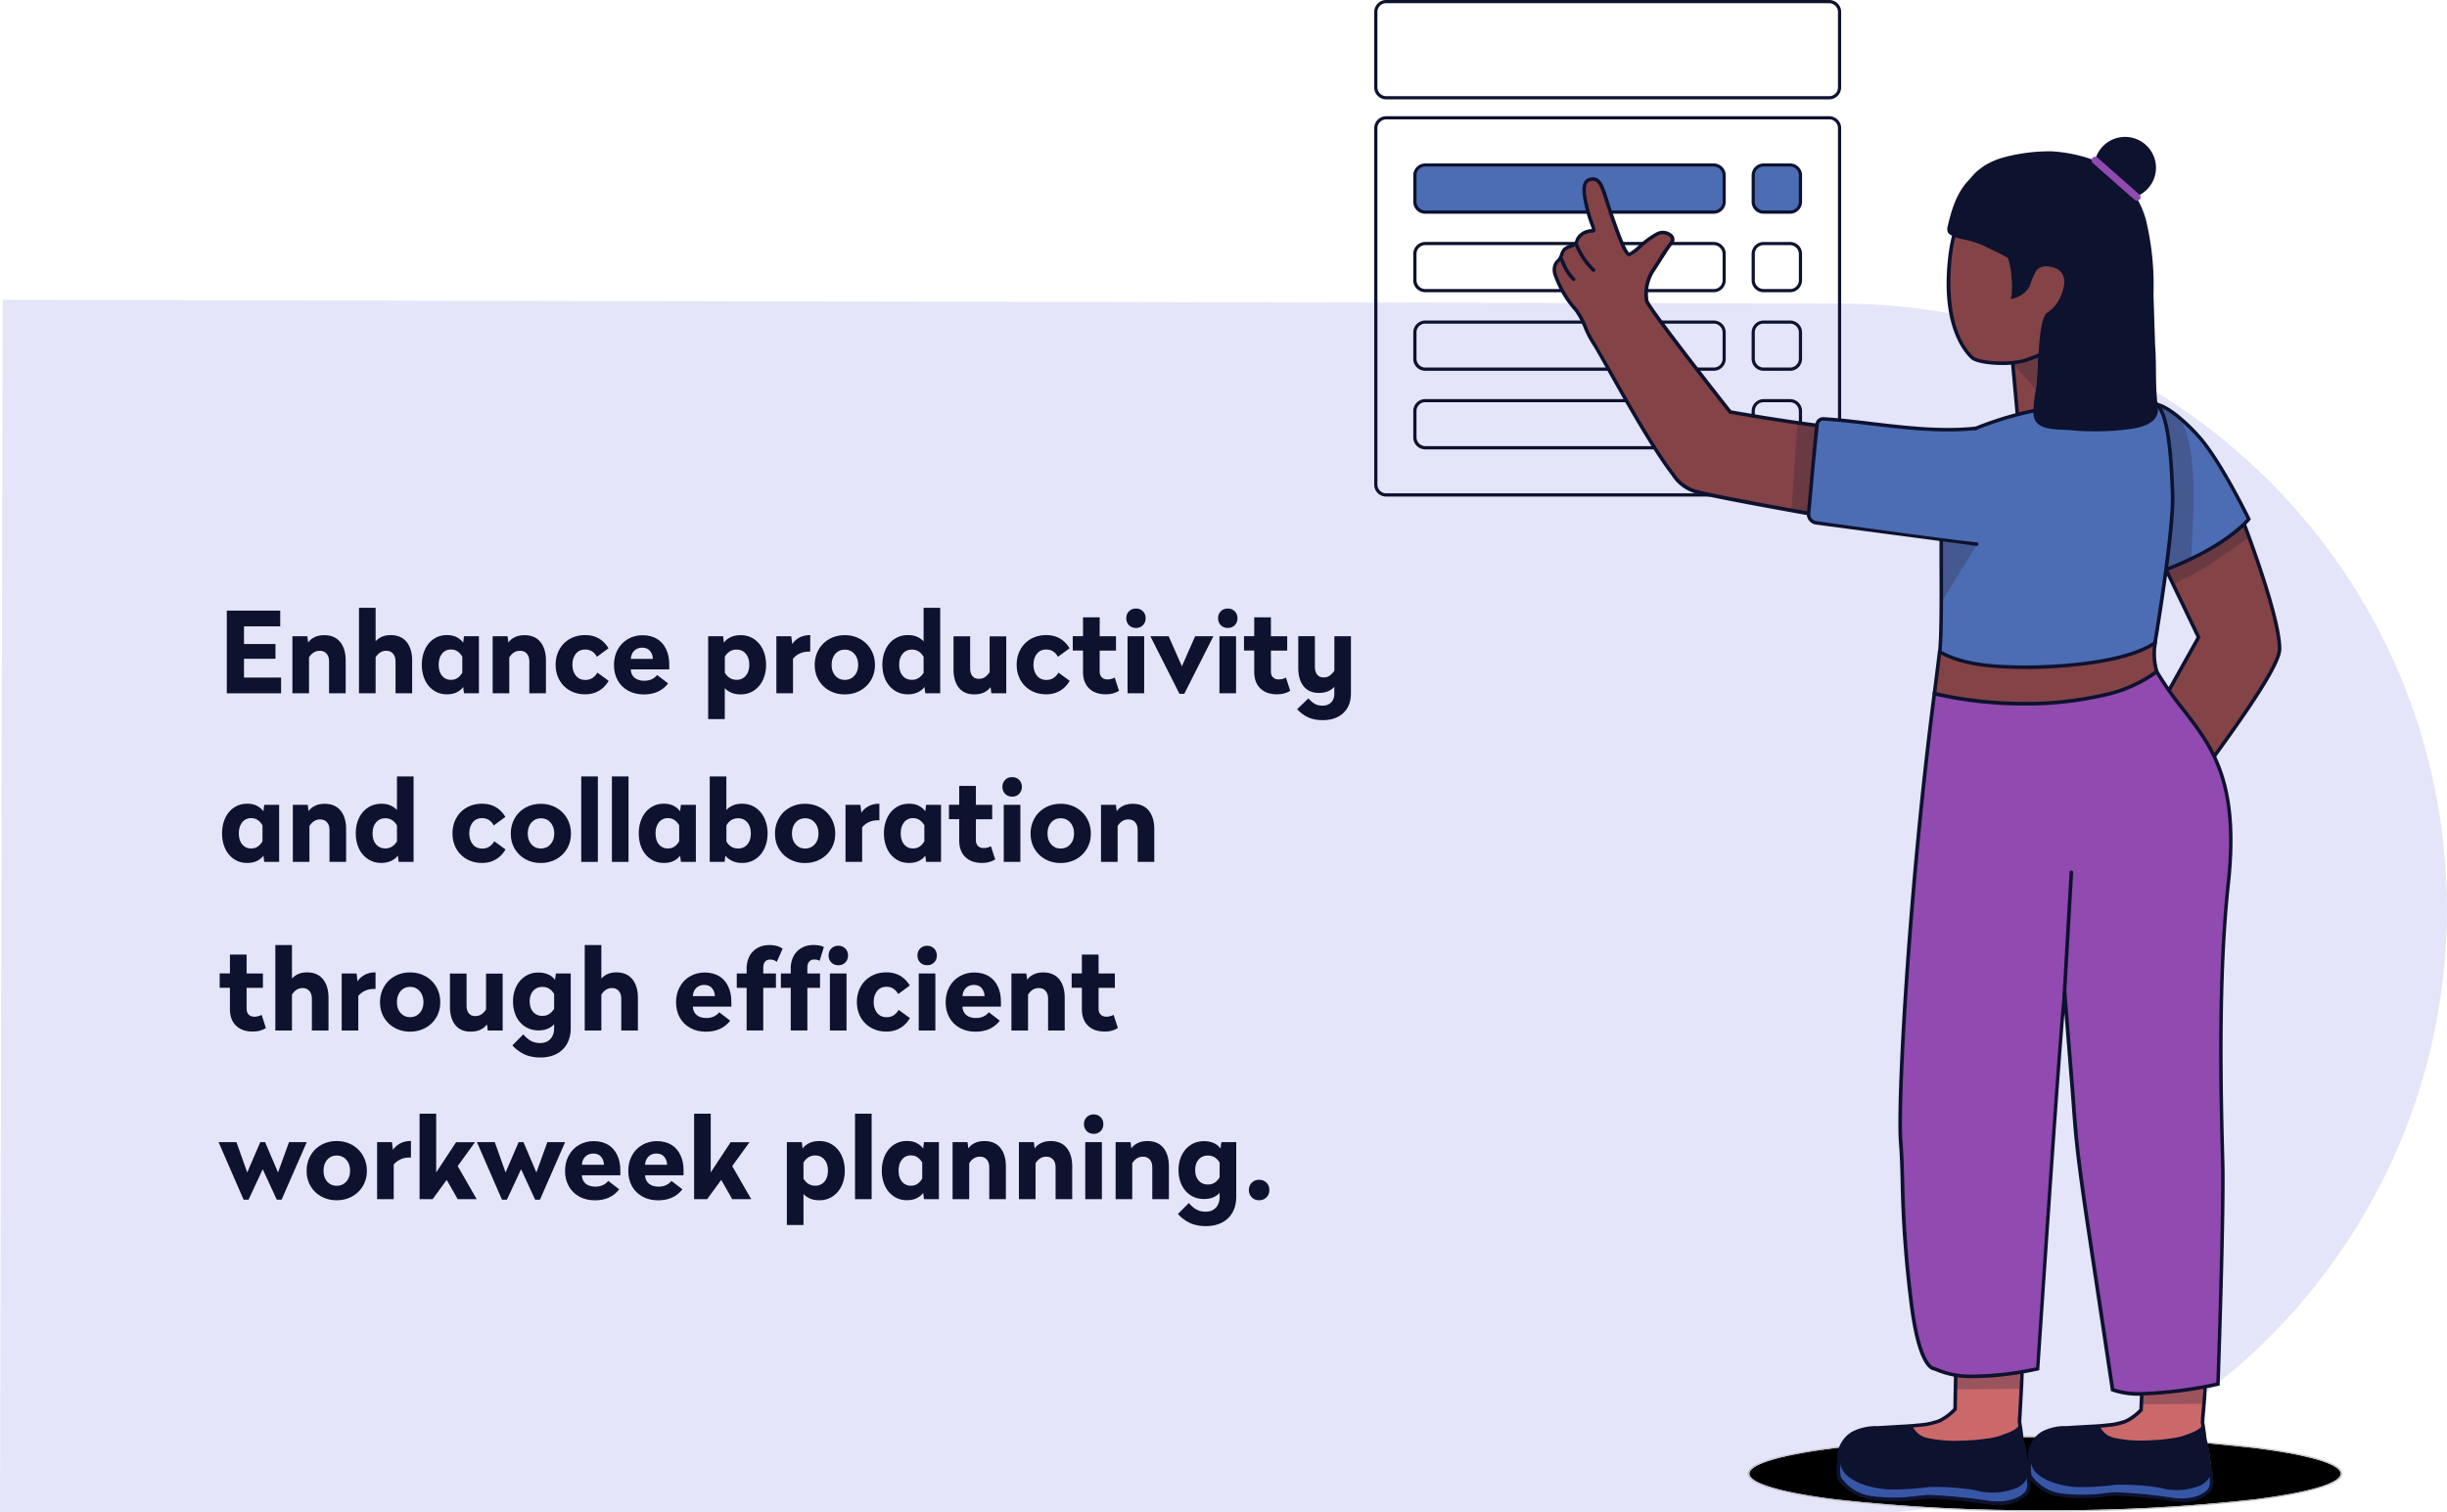 <svg xmlns="http://www.w3.org/2000/svg" viewBox="0 0 391.74 242.12" xmlns:v="https://vecta.io/nano"><style><![CDATA[.B,.R{isolation:isolate}.S{fill:#0d122e}.T{fill:#b5b3bb}.U{fill:#4c6db4}.V{fill:#844347}.W{fill:#904ab0}.X{fill:#6a3a43}.Y{fill:#435990}]]></style><defs><clipPath id="A"><path d="M335.36,141.48c-.34,0-.68-.02-1.02-.06h0l-3.7,17.39-.48.05,1.34-19.49c1.02.19,2.05.29,3.09.27h0c4.19.03,8.26-1.37,11.54-3.97h0s-5.04,5.82-10.76,5.82Z" fill="none" stroke-width="0"/></clipPath><path id="B" d="M282.34 34.22h4.23c1.06 0 1.91-.86 1.92-1.91v-4.23c0-1.06-.86-1.91-1.92-1.91h-4.23a1.92 1.92 0 0 0-1.92 1.91v4.23c0 1.06.86 1.91 1.92 1.91zm4.23-7.55c.78 0 1.41.63 1.41 1.4v4.23c0 .77-.63 1.4-1.41 1.4h-4.23a1.42 1.42 0 0 1-1.41-1.4v-4.23c0-.78.63-1.41 1.41-1.4h4.23z"/><path id="C" d="M329.71,43.35c.51.49.78,1.18.73,1.89-.05.7-.22,1.38-.5,2.02-.44,1.18-1.26,2.19-2.33,2.86-.31.21-.66.34-1.03.38-.52.13-1.07.02-1.51-.28-.39-.45-.56-1.06-.46-1.65.03-1.81.49-3.58,1.36-5.17.72-1.13,2.85-.81,3.74-.05"/><path id="D" d="M54.45 102.78c.59.73.89 1.71.89 2.96V111h-2.66v-5.11c0-.52-.13-.93-.4-1.23-.26-.31-.63-.46-1.1-.46-.7 0-1.27.35-1.71 1.06V111h-2.66v-9.13h2.39l.13 1.01c.24-.36.58-.65 1.03-.86.44-.22.96-.32 1.55-.32 1.1 0 1.95.36 2.55 1.09z"/><path id="E" d="M97.41 103.8l-1.85 1.37c-.43-.78-1.06-1.17-1.87-1.17-.65 0-1.15.23-1.51.69s-.54 1.05-.54 1.75.19 1.29.56 1.75.88.68 1.53.68c.8 0 1.44-.39 1.91-1.17l1.8 1.31c-.4.68-.91 1.22-1.55 1.59-.64.38-1.37.57-2.21.57-.91 0-1.73-.2-2.45-.61a4.33 4.33 0 0 1-1.68-1.69c-.4-.72-.6-1.53-.6-2.43s.2-1.71.6-2.44a4.29 4.29 0 0 1 1.68-1.7c.72-.41 1.54-.61 2.45-.61 1.63 0 2.88.7 3.74 2.11z"/><path id="F" d="M105.23 102.32c.64.41 1.11.97 1.43 1.67s.48 1.48.48 2.34v.85h-6.16c.02.58.23 1.02.61 1.34s.9.48 1.55.48c.44 0 .85-.08 1.21-.25s.64-.39.85-.67l1.76 1.35c-.92 1.18-2.22 1.76-3.89 1.76-.95 0-1.79-.2-2.51-.6s-1.29-.96-1.68-1.67-.59-1.53-.59-2.44.19-1.71.58-2.44.94-1.3 1.64-1.71 1.5-.62 2.38-.62 1.7.21 2.34.62zm-3.71 1.88c-.33.34-.51.77-.53 1.3h3.53c-.02-.53-.18-.96-.48-1.3-.29-.34-.71-.5-1.23-.5s-.96.17-1.29.5z"/><path id="G" d="M176.05 98.85v3.02h2.61v2.3h-2.61v3.38c0 .38.11.69.34.91s.52.33.88.33c.41 0 .8-.1 1.19-.29l.68 2.11c-.59.37-1.28.56-2.09.56-1.14 0-2.04-.31-2.69-.94-.65-.62-.98-1.51-.98-2.65v-3.42h-1.64v-2.3h1.64v-3.02h2.66z"/><path id="H" d="M54.52 129.78c.59.73.89 1.71.89 2.96V138h-2.66v-5.11c0-.52-.13-.93-.4-1.23-.26-.31-.63-.46-1.1-.46-.7 0-1.27.35-1.71 1.06V138h-2.66v-9.13h2.39l.13 1.01c.24-.36.58-.65 1.03-.86.44-.22.96-.32 1.55-.32 1.1 0 1.95.36 2.55 1.09z"/><path id="I" d="M93.05 124.32h2.66V138h-2.66v-13.68z"/><path id="J" d="M107.84 129.03a2.79 2.79 0 0 1 1.04.87l.13-1.03h2.39V138h-2.39l-.13-1.01c-.25.36-.6.65-1.04.86-.44.22-.96.32-1.57.32-.78 0-1.48-.2-2.09-.61a4 4 0 0 1-1.42-1.69c-.33-.72-.5-1.53-.5-2.43s.17-1.71.5-2.44c.34-.73.81-1.29 1.42-1.7s1.31-.61 2.09-.61c.61 0 1.14.11 1.57.33zm-2.35 2.64c-.36.44-.54 1.03-.54 1.77s.18 1.33.54 1.76a1.76 1.76 0 0 0 1.42.65c.42 0 .77-.1 1.06-.3s.54-.48.76-.84v-2.57c-.22-.36-.47-.64-.76-.84s-.64-.3-1.06-.3a1.74 1.74 0 0 0-1.42.66z"/><path id="K" d="M46.74,156.68c.6-.66,1.4-.99,2.41-.99,1.1,0,1.95.36,2.55,1.09.59.73.89,1.71.89,2.96v5.26h-2.66v-5.11c0-.5-.13-.91-.4-1.22-.26-.31-.62-.47-1.08-.47-.38,0-.72.1-1.01.3s-.52.45-.7.76v5.74h-2.66v-13.68h2.66v5.36Z"/><path id="L" d="M87.8 156.03c.45.22.8.51 1.05.87l.14-1.03h2.38v8.75c0 .96-.2 1.79-.59 2.5-.4.71-.96 1.25-1.69 1.63s-1.59.57-2.57.57-1.84-.17-2.56-.5a6.21 6.21 0 0 1-1.93-1.44l1.75-1.76c.37.44.77.79 1.2 1.03s.93.36 1.5.36c.68 0 1.22-.21 1.62-.64s.6-.99.61-1.68v-.7c-.25.29-.58.53-1 .71-.41.19-.92.28-1.52.28-.79 0-1.5-.2-2.11-.59-.62-.4-1.1-.95-1.44-1.65s-.51-1.5-.51-2.38.17-1.68.51-2.38.82-1.25 1.44-1.66c.62-.4 1.32-.6 2.11-.6.62 0 1.16.11 1.61.33zm-2.44 2.62c-.37.42-.56.98-.56 1.69s.19 1.27.56 1.69.86.63 1.48.63c.78 0 1.4-.38 1.87-1.15v-2.36c-.46-.76-1.08-1.13-1.87-1.13-.61 0-1.1.21-1.48.63z"/><path id="M" d="M115.17 156.32c.64.41 1.11.97 1.43 1.67s.48 1.48.48 2.34v.85h-6.16c.02.58.23 1.02.61 1.34s.9.48 1.55.48c.44 0 .85-.08 1.21-.25s.64-.39.85-.67l1.76 1.35c-.92 1.18-2.22 1.76-3.89 1.76-.95 0-1.79-.2-2.51-.6s-1.29-.96-1.68-1.67-.59-1.53-.59-2.44.19-1.71.58-2.44.94-1.3 1.64-1.71 1.5-.62 2.38-.62 1.7.21 2.34.62zm-3.72 1.88c-.33.34-.51.77-.53 1.3h3.53c-.02-.53-.18-.96-.48-1.3-.29-.34-.71-.5-1.23-.5s-.96.17-1.29.5z"/><path id="N" d="M67.17,178.32h2.66v9.4l3.19-4.84h3.02l-2.77,3.83,3.04,5.29h-3.04l-1.76-3.08-2.25,3.08h-2.09v-13.68Z"/><path id="O" d="M160.14 183.78c.59.73.89 1.71.89 2.96V192h-2.66v-5.11c0-.52-.13-.93-.4-1.23-.26-.31-.63-.46-1.1-.46-.7 0-1.27.35-1.71 1.06V192h-2.66v-9.13h2.39l.13 1.01c.24-.36.58-.65 1.03-.86.44-.22.96-.32 1.55-.32 1.1 0 1.95.36 2.55 1.09z"/></defs><path class="B" d="M294.55,48.61c53.61-.06,97.13,43.35,97.19,96.96h0c-.06,50.14-38.29,91.99-88.23,96.56H0L.43,48l294.12.61Z" fill="#d6d7f5" opacity=".66"/><path d="M221.92 15.91h70.91c1.06 0 1.91-.86 1.92-1.91V1.91c0-1.06-.86-1.91-1.92-1.91h-70.91A1.92 1.92 0 0 0 220 1.91V14c0 1.06.86 1.91 1.92 1.91zM292.83.51a1.42 1.42 0 0 1 1.41 1.4V14c0 .77-.63 1.4-1.41 1.4h-70.91a1.42 1.42 0 0 1-1.41-1.4V1.91a1.4 1.4 0 0 1 1.41-1.4h70.91zm-70.91 79h70.91a1.92 1.92 0 0 0 1.92-1.91V20.52c0-1.06-.86-1.91-1.92-1.91h-70.91a1.92 1.92 0 0 0-1.92 1.91V77.6c0 1.06.86 1.91 1.92 1.91zm70.91-60.4c.78 0 1.41.63 1.41 1.4v57.08c0 .77-.63 1.4-1.41 1.4h-70.91a1.42 1.42 0 0 1-1.41-1.4V20.52c0-.77.63-1.4 1.41-1.4h70.91z" class="S"/><path d="M282.34 33.96h4.23c.92 0 1.66-.74 1.66-1.66h0v-4.23c0-.92-.74-1.66-1.66-1.66h0-4.23c-.92 0-1.66.74-1.66 1.66v4.23c0 .92.74 1.66 1.66 1.66h0" class="U"/><g class="S"><use href="#B"/><path d="M282.34 46.79h4.23c1.06 0 1.91-.86 1.92-1.91v-4.23c0-1.06-.86-1.91-1.92-1.91h-4.23a1.92 1.92 0 0 0-1.92 1.91v4.23c0 1.06.86 1.91 1.92 1.91zm4.23-7.54c.78 0 1.41.63 1.41 1.4v4.23c0 .77-.63 1.4-1.41 1.4h-4.23a1.42 1.42 0 0 1-1.41-1.4v-4.23c0-.78.63-1.41 1.41-1.4h4.23z"/><use href="#B" y="25.15"/><path d="M282.34,71.95h4.23c1.06,0,1.92-.86,1.92-1.91v-4.23c0-1.06-.86-1.91-1.92-1.91h-4.23c-1.06,0-1.92.86-1.92,1.91v4.23c0,1.06.86,1.91,1.92,1.91ZM286.57,64.4c.77,0,1.4.63,1.41,1.4v4.23c0,.77-.63,1.4-1.41,1.4h-4.23c-.77,0-1.4-.63-1.41-1.4v-4.23c0-.78.63-1.41,1.41-1.4h4.23Z"/></g><path d="M228.17 33.96h46.18c.92 0 1.66-.74 1.66-1.66v-4.23c0-.92-.74-1.66-1.66-1.66h0-46.18c-.92 0-1.66.74-1.66 1.66v4.23c0 .92.74 1.66 1.66 1.66" class="U"/><path d="M228.17 34.22h46.18a1.92 1.92 0 0 0 1.92-1.91v-4.23c0-1.06-.86-1.91-1.92-1.91h-46.18a1.92 1.92 0 0 0-1.92 1.91v4.23c0 1.06.86 1.91 1.92 1.91zm46.19-7.55a1.42 1.42 0 0 1 1.41 1.4v4.23c0 .77-.63 1.4-1.41 1.4h-46.18a1.42 1.42 0 0 1-1.41-1.4v-4.23c0-.78.63-1.41 1.41-1.4h46.18zm-46.19 20.12h46.18a1.92 1.92 0 0 0 1.92-1.91v-4.23c0-1.06-.86-1.91-1.92-1.91h-46.18a1.92 1.92 0 0 0-1.92 1.91v4.23c0 1.06.86 1.91 1.92 1.91zm46.19-7.54a1.42 1.42 0 0 1 1.41 1.4v4.23c0 .77-.63 1.4-1.41 1.4h-46.18a1.42 1.42 0 0 1-1.41-1.4v-4.23c0-.78.63-1.41 1.41-1.4h46.18zm-46.19 20.12h46.18a1.92 1.92 0 0 0 1.92-1.91v-4.23c0-1.06-.86-1.91-1.92-1.91h-46.18a1.92 1.92 0 0 0-1.92 1.91v4.23c0 1.06.86 1.91 1.92 1.91zm46.19-7.55a1.42 1.42 0 0 1 1.41 1.4v4.23c0 .77-.63 1.4-1.41 1.4h-46.18a1.42 1.42 0 0 1-1.41-1.4v-4.23c0-.78.63-1.41 1.41-1.4h46.18zm-46.19 20.13h46.18a1.92 1.92 0 0 0 1.92-1.91v-4.23c0-1.06-.86-1.91-1.92-1.91h-46.18a1.92 1.92 0 0 0-1.92 1.91v4.23c0 1.06.86 1.91 1.92 1.91zm46.19-7.55a1.42 1.42 0 0 1 1.41 1.4v4.23c0 .77-.63 1.4-1.41 1.4h-46.18a1.42 1.42 0 0 1-1.41-1.4V65.8c0-.78.63-1.41 1.41-1.4h46.18z" class="S"/><path d="M326.22 230.11a4.93 4.93 0 0 0-1.03 4.26c.3 1.39 1.55 2.13 2.77 2.71a13.37 13.37 0 0 0 4.54 1.01l1.05.05c1.66 0 3.62-.29 5.12-.4l.99-.03c2.03.01 4.06.18 6.07.49 1 .23 2.02.36 3.05.39 1.01 0 2.01-.19 2.95-.54a3.33 3.33 0 0 0 2.13-1.8c.1-1.34 0-2.69-.27-4.01l-.15-.77-.09-.39 7.58.77.03-.1-.03.1c8.77 1.1 13.79 2.6 13.79 4.11s-5.03 3.01-13.79 4.11a289.16 289.16 0 0 1-33.54 1.74c-11.21.08-22.41-.5-33.54-1.74-8.76-1.1-13.79-2.6-13.79-4.11s5.03-3.01 13.79-4.11c10.75-1.2 21.56-1.78 32.38-1.74"/><path d="M326.41,229.92c-.07.06-.13.13-.19.2-10.82-.04-21.63.54-32.38,1.74-8.76,1.09-13.79,2.59-13.79,4.1s5.03,3.01,13.79,4.11c11.14,1.23,22.34,1.81,33.54,1.74,11.21.08,22.41-.5,33.54-1.74,8.76-1.1,13.79-2.6,13.79-4.11s-5.02-3.01-13.79-4.11l.03-.1-.03.1c-2.36-.29-4.9-.55-7.58-.77-.02-.07-.03-.13-.05-.2,2.72.22,5.3.48,7.68.78,9.04,1.13,14.02,2.66,14.02,4.3s-4.98,3.17-14.02,4.3c-11.16,1.24-22.38,1.82-33.6,1.74-11.22.08-22.44-.5-33.6-1.74-9.04-1.13-14.02-2.66-14.02-4.3s4.98-3.17,14.02-4.3c10.84-1.21,21.73-1.79,32.63-1.74" fill="#c4c2cb"/><path d="M346.42 95.45c-1.52 5.88-2.38 9.99-1.14 12.07 0 0-1.25 4.4-13.05 5.94-7.6.83-15.29 0-22.54-2.4l1.08-8.51m47.24-21.62c2.82 7.44 7.03 17.98 6.92 23.06-.08 3.88-13.99 21.57-13.38 21.3.19-.08-7.38-9.31-7.38-9.31l7.79-13.94-5.45-11.29L358 80.93z" class="V"/><path d="M341.86 65.03c4.32-.58 6.42.49 9.91 4.47 3.5 3.98 8.15 13.69 8.15 13.69s-2.76 4.01-13.22 7.83c-.06-.41-5.93-14.54-5.93-14.54l1.09-11.44z" class="U"/><path d="M311.9 68.73a103.74 103.74 0 0 1-10.58.27c-7.88-.07-24.34-3.06-24.34-3.06s-12.93-16.4-13.36-17.77c-.28-1.64.05-3.33.92-4.76.7-1.04 2.39-3.83 2.93-4.43.96-1.05-.65-2.24-2.2-1.53-1.6.73-3.71 3.09-4.41 3.26s-2.19-4.23-3.24-7.32-1.32-5.07-3.04-4.68c-1.24.28-1.18 1.88-.56 4.41s1.09 3.16 1.12 3.67c.03.42-.73.27-1.01.36-.53.19-1.15.35-1.42.87-.11.3-.25.59-.42.86-.45.57-1.38.54-1.87 1.08-.35.39-.39.98-.68 1.42-.19.28-.47.49-.66.78-.3.61-.32 1.31-.06 1.93a16.43 16.43 0 0 0 3.27 5.5c1.17 1.47 1.7 3.73 2.88 5.43 1.06 1.53 8.23 15.2 12.6 20.84.85 1.38 2.19 2.39 3.75 2.83 5 1.34 31.98 5.94 31.98 5.94 8.88.18 12.09-12.17 8.4-15.91m10.12-12.87l1.79 16.76 12.8-1.59-1.04-16.24-13.56 1.07z" class="V"/><path d="M290.28 73.94l.6-5.99c.07-.53.53-.91 1.06-.87 7.4.46 16.17 2.38 24.33 1.51 0 0 19.99-6.58 25.25-6.8 6.06 1.28 5.66 12.31 6.16 18.63.42 5.47-.91 10.5-1.83 15.86-.31 1.81.31 5.66-1.44 6.83-1.23.75-2.53 1.38-3.89 1.85a74.06 74.06 0 0 1-13.84 1.69c-2.73.09-5.84-.02-8.57-.09a13.89 13.89 0 0 1-7-2.06c-.93-.7-.72-1.45-.63-2.62.23-3.03.28-6.08.29-9.13 0-2.22.05-4.31.16-6.23-4.18-.48-16.2-2.24-20.21-2.83-.74-.1-1.27-.78-1.2-1.52l.76-8.26" class="U"/><path d="M294.68,233.66c-.25.93-.27,1.9-.06,2.84,1.13,1.68,2.91,2.8,4.91,3.11,3.13.67,7.42-.04,9.27-.15,3.18.11,6.36.42,9.51.91,2.9.43,5.13-.28,6.21-1.45.36-.49.52-1.1.43-1.7,0-.77-.11-1.54-.31-2.29l-29.96-1.27Z" fill="#3756a6"/><path d="M324.16 231.55l.16.81a15.03 15.03 0 0 1 .28 4.18c-.43.92-1.25 1.6-2.23 1.88a10.48 10.48 0 0 1-6.27.16c-2.43-.39-4.9-.55-7.36-.48-2.13.29-4.28.42-6.43.37-1.63-.08-3.23-.43-4.74-1.06-1.27-.6-2.57-1.37-2.89-2.82-.38-3.06.77-4.41 2.08-5.27 1.38-.9 3.16-.8 5.14-.95l4.7-.29a20.46 20.46 0 0 0 4.11-.65c1.2-.42 2.43-2.13 2.94-2.19l8.76-.03c.89.08 1.16 3.11 1.27 3.78.09.52.1 1.07.23 1.57l.24 1" class="S"/><g fill="#cb686a"><path d="M323.71,219.17c-.23,2.58-.31,5.18-.22,7.77.1,1.13-1.15,2.68-4.8,2.7-6.54.05-5.37-2.01-5.53-2.92l.13-7,10.43-.54Z"/><path d="M308.34 227.89l-2.01.2c-.4.35.42 1.15.81 1.5.47.36 1.02.59 1.61.69a20.56 20.56 0 0 0 5.01.4 34.5 34.5 0 0 0 5.17-.47 10.03 10.03 0 0 0 1.68-.48c.99-.35 2.74-.93 2.83-2.1l.07-1c.01-.16-.64-.33-.71-.48-.23-.33-.58-.55-.97-.6a6.28 6.28 0 0 0-2.66-.03c-.88.15-1.71.4-2.57.58a19.42 19.42 0 0 1-2.39.36c-.66.05-.41-1.77-.81-1.28a8.93 8.93 0 0 1-2.75 2.13c-.75.27-1.53.46-2.32.59"/></g><path d="M325.18,233.48c-.24.89-.26,1.82-.05,2.72,1.09,1.6,2.79,2.68,4.71,2.98,3,.64,7.12-.04,8.89-.14,3.05.11,6.1.4,9.11.88,2.78.41,4.92-.27,5.95-1.39.34-.47.49-1.05.41-1.62,0-.74-.11-1.48-.3-2.2l-28.72-1.21Z" fill="#3756a6"/><path d="M353.43 231.47l.15.77c.27 1.32.36 2.66.27 4.01a3.33 3.33 0 0 1-2.13 1.8 10.1 10.1 0 0 1-6.01.15 38.68 38.68 0 0 0-7.05-.46 39.7 39.7 0 0 1-6.17.36c-1.56-.07-3.1-.42-4.54-1.01-1.22-.57-2.47-1.31-2.77-2.71-.37-2.93.74-4.23 1.99-5.05 1.32-.86 3.02-.76 4.92-.91l4.51-.27a19.48 19.48 0 0 0 3.94-.62c1.15-.41 2.33-2.05 2.82-2.1l8.4-.02c.85.07 1.11 2.98 1.22 3.61l.22 1.5.23.96" class="S"/><g fill="#cb686a"><path d="M353.25,218.96c-.31,2.68-.46,5.38-.46,8.08.1,1.08-1.1,2.57-4.6,2.59-6.27.04-5.15-1.93-5.3-2.8l.12-6.71,10.24-1.16Z"/><path d="M338.27 227.97l-1.93.19c-.39.33.4 1.1.78 1.44.45.34.98.57 1.54.66a19.83 19.83 0 0 0 4.8.38c1.66-.03 3.32-.18 4.95-.46.55-.1 1.09-.26 1.61-.46.95-.34 2.62-.89 2.71-2.01l.07-.95c.01-.15-.61-.31-.68-.46a1.35 1.35 0 0 0-.92-.58 6.09 6.09 0 0 0-2.55-.03c-.84.14-1.64.38-2.46.56a17.56 17.56 0 0 1-2.29.34c-.28.02-.39-.31-.46-.65-.08-.42-.1-.83-.32-.58a8.74 8.74 0 0 1-2.63 2.05c-.72.26-1.46.45-2.22.56"/></g><path d="M355.84 186.13c-.25-9.75-.8-29.1.89-44.65 2.33-21.44-5.96-24.4-11.46-33.97-6.11 5.07-22 6.7-35.59 3.53-3.97 30.54-5.91 64.82-5.39 71.73s-.07 10.32 1.6 25.03c1.33 11.75 3.84 11.33 3.84 11.33 5.02 2.71 16.49 0 16.49 0l4.23-59.25 1.33 14.71a211.75 211.75 0 0 0 2.39 21.18l4.03 26.72c4.47 1.89 16.88-.89 16.88-.89l.76-35.48" class="W"/><path d="M321.98,27.49c-2.77,1.43-8.56,3.22-9.78,13.42-1.26,10.47,2.07,14.96,3.5,16.33.97.93,5.94,1.26,8.54.45,3.25-1.01,10.28-4.49,13.58-9.89,3.88-6.36,4.68-14.83.2-18.15-6.31-4.67-13.68-3.37-16.03-2.16" class="V"/><path d="M311.72 36.59c.6-2.58 1.29-5.18 3.02-7.26l1.34-1.5.14-.14.06-.05a7.83 7.83 0 0 1 .88-.74c.31-.24.64-.46.99-.64.75-.41 1.55-.75 2.37-.99 2.57-.72 5.24-1.07 7.91-1.04 2.38.13 4.73.63 6.96 1.48.53-2.22 2.52-3.79 4.81-3.79 2.73 0 4.95 2.21 4.95 4.94h0c0 2.06-1.29 3.91-3.22 4.63.7 1.14 1.24 2.36 1.6 3.65.94 3.9 1.36 7.92 1.22 11.93l.26 8.16c.26 3.35-.01 6.58.43 9.86.34 2.56-2.31 3.29-4.31 3.59-3.25.44-6.54.51-9.8.19-2.14-.18-5.7.19-5.81-2.71a21.02 21.02 0 0 1 .52-4.25c.35-2.2.1-9.91 1.54-11.74.75-.87 1.39-1.83 1.93-2.85.1-1.07 1.06-2.52.02-2 1.09-1.09-2.1-1.83-3.43-1.8-.26.91-.69.89-.89 1.65a3.97 3.97 0 0 1-2.66 2.55 3.87 3.87 0 0 1-.67.17c.14-.39.21-.8.2-1.21.05-.87.02-1.75-.09-2.62-.07-.92-.24-1.83-.53-2.7l.09.02c-.89-.54-1.81-1.02-2.76-1.43-1.25-.68-2.58-1.2-3.96-1.52-.71-.12-2.72-.54-3.03-1.31-.06-.17-.07-.35-.03-.52" class="S"/><g class="V"><use href="#C"/><use href="#C"/></g><g clip-path="url(#A)" class="W"><path d="M351.85 163.31H334v-25.92h17.85v25.92z"/></g><path d="M347.82 93.56s.03 0 .05-.01l-.77-1.59.71 1.6zm12.15-7.47h0l.05-.04-.71-2.02-.09.07.75 1.99h0z" class="T"/><path d="M359.22 84.1l.75 1.99-6.09 4.22c-1.92 1.23-3.93 2.31-6.01 3.25l-.77-1.59-.32-.76.04-.23 3.97-1.44v-.08l1.32-.5 1.28-.88c1.96-1 3.78-2.24 5.42-3.7l.41-.28z" class="X"/><path d="M358.81 84.38a26.06 26.06 0 0 1-5.42 3.69l5.42-3.69zm-11.98 6.59c-.01.07-.03.15-.05.23l-.07-.19.12-.04z" class="Y"/><path d="M346.16 65.11l.15.13-.28-.08v-.03l.12-.02z" class="T"/><path d="M350.8 89.35v.1l-2.2.84 2.2-.94" class="X"/><g class="Y"><path d="M346.03 65.16l.28.08c1.59 1.31 2.66 1.22 3.4 3.19 2.21 5.85 1.33 14.74 1.09 20.85v.06c-.69.31-1.42.63-2.2.94l-1.77.68a41.76 41.76 0 0 0 .87-10.22c.27-5.56.1-12-1.66-15.59"/><path d="M347.7,80.75c.14,3.43-.15,6.86-.87,10.22l-.12.05s.71-4.68.99-10.26"/></g><path d="M350.8 89.45v.08l-3.97 1.44h0l1.77-.68 2.2-.84z" fill="#58323f"/><g fill="#3a4b79"><path d="M348.6 90.29l-1.77.68h0l1.77-.68z"/><path d="M346.83,90.97h0l-.12.04.12-.04Z"/></g><path d="M322.27 58.22v-.02.02z" class="T"/><g class="X"><path d="M326.3 57.1l-.29 4.8-.09.51-3.64-4.18v-.02l1.04-.29.92-.22.53-.18 1.53-.42z"/><path d="M324.77 57.52l-.53.18c-.3.09-.61.17-.92.22l1.45-.4z"/></g><path d="M326.99 56.91l-.37 6.3-.7-.81.09-.51c.15-.91.19-2.79.29-4.79l.7-.19z" class="S"/><path d="M290.86 68.1h0a.77.77 0 0 1 .02-.15c-.05 0-.1.01-.15.01a21.06 21.06 0 0 1-2.24-.27v.09l2.37.32h0z" class="T"/><path d="M287.98,67.6l.51.08v.09l-.51-.07v-.1Z" class="S"/><path d="M287.75 67.67l.23.03.51.07 2.38.32-.59 5.84-.76 8.25-2.7-.54.93-13.98z" class="X"/><path d="M290.88 67.95l-1.36 14.24.76-8.26.58-5.84c0-.05.01-.1.02-.15m20.05 18.6l5.49.76-5.62 9.1.13-9.87z" class="Y"/><path d="M342.66 224.86h.26l.03-1.51-.18.02-.11 1.5h0zm10.13-.1h.09l.35-2.51-.28.03-.16 2.48z" class="T"/><path d="M352.94 222.28l-.16 2.48-9.86.1.03-1.51 3.71-.4 1-.11 5.28-.56z" fill="#9b545d"/><path d="M347.66 222.84l-1 .11 1-.11z" class="W"/><path d="M313.23 222.46h.01l.04-2.16h-.15l.1 2.15h0zm10.32-1l.23-1.61h-.13l-.1 1.61h0z" class="T"/><path d="M323.65 219.86l-.1 1.62-.12.88-10.2.1.04-2.16.9-.04 2.05.08a43.48 43.48 0 0 0 5.47-.4l1.95-.08z" fill="#9b545d"/><path d="M321.7 219.94c-1.81.25-3.64.39-5.47.4a23.11 23.11 0 0 1-2.05-.08l7.53-.32zm20.41-187.8a.59.59 0 0 0 .43-.19.57.57 0 0 0-.05-.81l-6.69-5.89a.574.574 0 1 0-.76.86l6.69 5.89c.1.09.24.14.38.14" class="W"/><g class="S"><path d="M342.82 223.45c4.15-.14 8.27-.66 12.32-1.56l.21-.05v-.22c.02-.27.97-27.64.76-35.5l-.02-.68v-.02c-.26-10.04-.74-28.74.91-43.91 1.78-16.39-2.6-22.06-7.24-28.05l-.02-.03a53.75 53.75 0 0 1-4.23-6.05l-.17-.3-.26.22a21.4 21.4 0 0 1-8.61 3.77 54.7 54.7 0 0 1-12.3 1.31c-4.86 0-9.7-.53-14.43-1.61l-.31-.07-.04.31c-4.02 30.92-5.9 65.05-5.4 71.79.18 2.37.23 4.33.28 6.42v.03a180.67 180.67 0 0 0 1.32 18.6c.9 7.92 2.33 10.52 3.37 11.3a1.3 1.3 0 0 0 .68.29 14.45 14.45 0 0 0 6.55 1.21c1.12 0 2.36-.07 3.68-.19a53.27 53.27 0 0 0 6.4-1.02l.21-.05v-.21c.04-.4 2.93-44.1 4.02-56.94l.99 12.4.14 1.84h0c.4 5.47.61 8.22 2.26 19.37l3.99 26.5v.07l.03.15.02.16.15.06a13 13 0 0 0 4.75.68zm2.37-115.5c1.24 2.03 2.61 3.98 4.11 5.83l.02.03c4.57 5.9 8.89 11.48 7.13 27.64-1.65 15.21-1.17 33.94-.91 44h0l.02.69c.19 7.35-.65 32.41-.75 35.24-3.96.86-7.98 1.36-12.02 1.5-1.46.06-2.92-.13-4.32-.57l-4-26.56c-1.64-11.12-1.85-13.85-2.25-19.3v-.03l-.14-1.84-1.25-15.54-.02-.26h-.52l-.03.26c-.6 4.62-3.43 46.78-4.28 59.59l-.02.3a50.61 50.61 0 0 1-9.74 1.15c-2.18.12-4.36-.28-6.35-1.17l-.09-.05h-.1c-.09.01-2.28-.23-3.51-11.07a185.86 185.86 0 0 1-1.32-18.57c-.05-2.1-.1-4.08-.28-6.44-.5-6.67 1.37-40.59 5.35-71.36 4.66 1.04 9.42 1.56 14.2 1.55 4.14.03 8.26-.41 12.3-1.3 3.15-.61 6.14-1.87 8.77-3.71z"/><path d="M354.54 121.3l.23-.12c5.13-7.08 10.39-14.66 10.45-17.19.09-4.28-3.91-15.46-5.64-20.06-.06-.15-.22-.22-.36-.17-.15.05-.22.22-.17.37 3.62 9.67 5.66 16.91 5.6 19.85-.06 2.68-7.53 12.99-10.34 16.86-.09.13-.06.31.06.4l.17.05zm-7.31-10.49c.1 0 .2-.06.25-.15l4.81-8.61-5.15-10.72c-.07-.14-.24-.2-.38-.13h0c-.14.07-.2.24-.13.38l5.02 10.45-4.67 8.35c-.08.14-.03.31.11.39l.14.04zm-37.54.52c.14 0 .27-.11.28-.25l.82-6.61c.02-.16-.09-.3-.25-.32s-.3.09-.32.25l-.82 6.61c-.02.16.09.3.25.32h.04zm35.58-3.53h.07c.15-.05.25-.2.21-.35-.41-1.41-.5-2.88-.27-4.33a1.3 1.3 0 0 0 .03-.48.29.29 0 0 0-.35-.21c-.15.04-.24.18-.21.33a2.1 2.1 0 0 1-.04.26 10.49 10.49 0 0 0 .28 4.56c.03.13.15.22.28.22h0z"/><path d="M347.05 91.37l.1-.02c9.67-3.77 12.94-7.89 13.08-8.06l.11-.14-.08-.16c-.04-.09-4.47-9.21-7.95-13.17-2.03-2.31-4.92-4.85-6.81-5.3a.28.28 0 1 0-.13.55c1.76.43 4.61 2.96 6.52 5.12 3.17 3.61 7.16 11.62 7.78 12.88-.65.74-4.17 4.41-12.72 7.75a.28.28 0 0 0-.16.37c.04.11.15.18.27.18"/><path d="M324.38 107.12h.24c1.52 0 15.05-.14 20.54-3.97l.1-.07.02-.12c.12-.74 3.06-18.15 2.82-24.03-.28-6.66-.73-13.29-2.96-14.69-.13-.08-.31-.05-.39.09h0a.29.29 0 0 0 .08.4c2.16 1.36 2.49 9.42 2.69 14.23.23 5.57-2.53 22.22-2.79 23.79-5.41 3.67-18.62 3.8-20.11 3.8-4.97 0-10.07-.27-13.79-2.34.26-2.43.24-8.54.23-13.47v-4.16c0-.16-.13-.29-.28-.29-.16 0-.29.12-.29.28v4.16c.02 4.79.04 11.34-.24 13.59l-.02.19.16.09c3.79 2.19 8.96 2.51 14 2.51m-8.12-38.23l.11-.02c3.45-1.4 7.04-2.43 10.71-3.09.16-.02.26-.17.24-.32-.02-.16-.17-.26-.32-.24a53.97 53.97 0 0 0-10.84 3.13c-.15.06-.21.23-.15.37.04.11.15.18.26.17"/><path d="M322.93 66.32h.03c.16-.01.27-.15.26-.31l-.72-7.9c-.01-.16-.15-.27-.31-.26s-.27.15-.26.31l.72 7.9c.01.15.14.26.28.26m-33.55 16.14a.28.28 0 0 0 .28-.24c.03-.15-.07-.3-.23-.33-9.64-1.72-15.81-2.92-17.84-3.47-1.48-.41-2.74-1.37-3.55-2.67l-.05-.06c-3.09-3.99-7.61-12.06-10.32-16.88l-2.28-3.95c-.53-.83-.99-1.7-1.35-2.61a12.51 12.51 0 0 0-1.54-2.83c-1.42-1.57-2.51-3.41-3.22-5.41-.24-.54-.23-1.16.02-1.69.09-.13.19-.25.3-.35a3.62 3.62 0 0 0 .36-.42 3.42 3.42 0 0 0 .32-.7c.07-.25.18-.48.33-.68.23-.21.51-.36.81-.44.41-.11.78-.34 1.08-.65.11-.15.19-.32.25-.5a1.03 1.03 0 0 1 .17-.35c.44-.6 1.13-.96 1.88-.97.19.02.38-.04.53-.17.07-.08.11-.19.1-.3a3.04 3.04 0 0 0-.26-.89c-.35-.93-.65-1.87-.87-2.84-.33-1.34-.65-2.98-.2-3.69a.79.79 0 0 1 .55-.37c1.15-.25 1.5.7 2.25 3.09l.45 1.4c2.05 6.07 2.82 7.69 3.58 7.51.66-.32 1.25-.75 1.75-1.28.82-.78 1.73-1.45 2.71-2 .65-.35 1.45-.24 1.97.28a.59.59 0 0 1-.1.8c-.7.94-1.36 1.91-1.96 2.92l-1 1.55c-.92 1.5-1.26 3.27-.96 5 .43 1.38 12.08 16.18 13.41 17.87l.07.08.11.02c.07.01 6.98 1.26 13.91 2.16.16.03.3-.08.33-.24.02-.17-.09-.31-.24-.33-6.44-.83-12.88-1.97-13.78-2.13-5.19-6.58-12.95-16.63-13.24-17.6a6.61 6.61 0 0 1 .89-4.51c.25-.36.62-.94 1.01-1.56.7-1.1 1.56-2.47 1.9-2.84a1.15 1.15 0 0 0 .13-1.52c-.68-.74-1.78-.93-2.67-.46-1.03.57-1.99 1.27-2.85 2.09a8.58 8.58 0 0 1-1.48 1.14c-.64-.34-2.24-5.09-2.93-7.12-.17-.49-.31-.96-.45-1.39-.74-2.33-1.22-3.86-2.92-3.48a1.35 1.35 0 0 0-.91.63c-.44.71-.4 1.94.13 4.13a22.1 22.1 0 0 0 .89 2.9c.08.19.14.38.2.58h-.07a2.93 2.93 0 0 0-2.28 1.17 1.77 1.77 0 0 0-.27.53 1.17 1.17 0 0 1-.16.34c-.23.23-.52.39-.83.47-.39.11-.74.32-1.03.59-.21.26-.36.56-.45.88-.06.2-.15.4-.25.58-.09.12-.18.24-.29.34-.14.13-.26.28-.37.44a2.56 2.56 0 0 0-.09 2.18 16.79 16.79 0 0 0 3.32 5.59c.6.84 1.09 1.75 1.46 2.71.38.95.85 1.85 1.41 2.71.3.43 1.16 1.96 2.25 3.9 2.71 4.84 7.25 12.93 10.36 16.95l.05.06c.88 1.41 2.26 2.43 3.85 2.88 2.08.56 8.1 1.73 17.89 3.48h.05z"/><path d="M316.44 87.4c.15 0 .27-.11.29-.26.01-.16-.11-.29-.26-.31-2.54-.19-21.36-2.76-25.7-3.4a1.12 1.12 0 0 1-.95-1.22l.76-8.26.6-5.98c.05-.38.38-.65.76-.62 2.38.15 4.88.44 7.52.76 5.56.66 11.31 1.34 16.86.75a.282.282 0 0 0-.06-.56c-5.49.58-11.2-.1-16.73-.75-2.65-.32-5.15-.61-7.55-.76-.68-.05-1.28.44-1.36 1.12-.12 1.01-.33 2.86-.6 6l-.76 8.25a1.7 1.7 0 0 0 1.43 1.83l25.74 3.41h.02zm4.04-28.96c1.3.03 2.59-.13 3.84-.47a21.01 21.01 0 0 0 2.17-.82c.14-.06.21-.23.15-.37s-.23-.21-.37-.15l-2.11.8c-2.56.8-7.39.44-8.26-.39-4.45-4.27-3.74-13.4-3.41-16.09.13-1.15.35-2.28.65-3.4.04-.15-.05-.31-.2-.35s-.31.05-.35.2c-.31 1.14-.53 2.31-.67 3.48-1.28 10.63 2.08 15.13 3.59 16.57.66.63 2.81.99 4.98.99m-65.38-14.9l.22-.1c.1-.12.09-.3-.03-.4a11.66 11.66 0 0 1-2.72-4.13c-.06-.14-.23-.21-.38-.15-.14.06-.21.23-.15.38a12.11 12.11 0 0 0 2.87 4.33l.19.07zm-3.19 1.45l.21-.09c.11-.12.1-.29-.02-.4-.71-.73-1.26-1.59-1.62-2.54l-.39-.81c-.07-.14-.24-.2-.38-.13s-.2.24-.13.38l.38.8a7.99 7.99 0 0 0 1.75 2.72l.19.07zm67.89 195.99a6.41 6.41 0 0 0 4.76-1.67 2.54 2.54 0 0 0 .51-1.9c0-.69-.09-1.37-.25-2.04l-.07-.3v-.06l-.33-2.49-.16-.82-.24-1.01c-.07-.3-.12-.61-.14-.91l-.08-.63-.05-.38-.18-1.16a1.83 1.83 0 0 0 .03-.47l.02-.27.2-3.61q.21-3.72.1-3.83c-.11-.11-.29-.1-.4 0l-.08.22c0 .41-.38 7.1-.39 7.16l-.03.34v.03c.01.12 0 .24-.02.35v.06.06l.18 1.19.06.39.08.6a6.8 6.8 0 0 0 .16.99l.23.99.16.8c.15.84.26 1.68.31 2.53v.26h.07l.02.09c.15.63.23 1.28.24 1.93a2.02 2.02 0 0 1-.36 1.49c-.88.95-2.91 1.82-5.96 1.37-3.17-.49-6.36-.8-9.57-.92l-1.53.14a27 27 0 0 1-7.67.02 7.01 7.01 0 0 1-4.71-2.95 5.52 5.52 0 0 1 .02-2.46v-.04-.04a4.3 4.3 0 0 1 2.01-4.29c1.2-.61 2.53-.9 3.87-.84l1.13-.07 2.31-.14 2.11-.12.25-.02 1.78-.18c.81-.13 1.6-.33 2.37-.6.99-.49 1.88-1.15 2.64-1.95l.07-.08.09-5.42c0-.16-.12-.29-.28-.29s-.29.12-.29.28l-.09 5.2a8.62 8.62 0 0 1-2.33 1.73c-.74.26-1.49.46-2.26.57-.3.05-1.17.12-1.75.18l-.33.03-2 .12-2.33.14-1.12.07c-1.44-.06-2.88.26-4.16.93-1.62 1-2.51 2.86-2.27 4.75a6.07 6.07 0 0 0 .02 2.78c.22.51 1.72 2.55 5.11 3.28 2.6.37 5.24.37 7.84 0l1.5-.14c3.17.11 6.32.42 9.45.91.57.08 1.14.13 1.71.13"/><path d="M349.25 240.53c1.68.11 3.33-.47 4.57-1.61.4-.52.58-1.18.49-1.83 0-.66-.09-1.32-.24-1.96l-.07-.29v-.06l-.31-2.39-.15-.78-.23-.97c-.06-.29-.11-.58-.13-.87l-.08-.61-.05-.36-.17-1.11c.03-.15.04-.3.03-.45l.04-.46q.42-4.62.29-4.74c-.11-.11-.29-.1-.4 0l-.08.22c0 .12-.06.89-.38 4.45l-.02.21-.02.32v.02c.01.11 0 .22-.02.33v.06.06l.17 1.14.05.38.08.58c.03.32.08.64.15.95l.22.95.15.76c.15.8.25 1.61.3 2.42v.26h.07l.02.08a8.29 8.29 0 0 1 .23 1.85c.07.5-.05 1.01-.34 1.42-.84.91-2.78 1.74-5.7 1.31-3.04-.47-6.1-.76-9.17-.88l-1.46.13c-2.44.36-4.91.36-7.35.02-1.82-.28-3.45-1.3-4.5-2.82-.16-.78-.16-1.58.02-2.35v-.04l.01-.04a4.11 4.11 0 0 1 1.92-4.1c1.14-.58 2.42-.86 3.7-.8l1.09-.07 2.22-.13 2.02-.12.26-.03 1.69-.17c.77-.12 1.53-.31 2.27-.58.95-.47 1.81-1.1 2.53-1.88l.07-.08.12-2.54c0-.16-.11-.29-.27-.3-.16 0-.29.11-.3.27l-.11 2.33a8.23 8.23 0 0 1-2.23 1.65c-.7.25-1.43.44-2.17.55l-1.66.17-.34.03-1.92.11-2.23.13-1.07.07c-1.39-.06-2.76.25-3.99.89a4.67 4.67 0 0 0-2.18 4.56c-.2.88-.19 1.79.02 2.67a7.15 7.15 0 0 0 4.91 3.15c2.49.36 5.03.36 7.52 0l1.44-.13a76.31 76.31 0 0 1 9.06.87 11.21 11.21 0 0 0 1.64.12m-18.83-80.3c.15 0 .28-.12.28-.27l1.16-20.22c0-.16-.11-.29-.27-.3-.16 0-.29.11-.3.27l-1.16 20.21c0 .16.11.29.27.3h.02z"/><g class="R"><g><path d="M36.31 97.77h8.55v2.52h-5.8v2.83h5.04v2.36h-5.04v3.01H45v2.52h-8.69V97.78z"/><use href="#D"/><path d="M60.13 102.68c.6-.66 1.4-.99 2.41-.99 1.1 0 1.95.36 2.55 1.09.59.73.89 1.71.89 2.96V111h-2.66v-5.11c0-.5-.13-.91-.4-1.22-.26-.31-.62-.47-1.08-.47-.38 0-.72.1-1.01.3a2.32 2.32 0 0 0-.7.76V111h-2.66V97.32h2.66v5.36zm12.98-.65a2.79 2.79 0 0 1 1.04.87l.13-1.03h2.39V111h-2.39l-.13-1.01c-.25.36-.6.65-1.04.86-.44.22-.96.32-1.57.32-.78 0-1.48-.2-2.09-.61a4 4 0 0 1-1.42-1.69c-.33-.72-.5-1.53-.5-2.43s.17-1.71.5-2.44c.34-.73.81-1.29 1.42-1.7s1.31-.61 2.09-.61c.61 0 1.14.11 1.57.33zm-2.34 2.64c-.36.44-.54 1.03-.54 1.77s.18 1.33.54 1.76a1.76 1.76 0 0 0 1.42.65c.42 0 .77-.1 1.06-.3s.54-.48.76-.84v-2.57c-.22-.36-.47-.64-.76-.84s-.64-.3-1.06-.3a1.74 1.74 0 0 0-1.42.66z"/><use href="#D" x="32.06"/><use href="#E"/><use href="#F"/><path d="M120.69 102.31c.62.41 1.1.98 1.44 1.7.34.73.51 1.54.51 2.44s-.17 1.71-.51 2.43-.82 1.28-1.44 1.69-1.32.61-2.12.61c-.6 0-1.11-.1-1.53-.29s-.76-.43-1.01-.72v4.97h-2.66v-13.27h2.39l.13 1.03c.25-.36.61-.65 1.06-.87.46-.22 1-.33 1.62-.33.79 0 1.5.2 2.12.61zm-4.65 2.84v2.57c.46.76 1.09 1.13 1.89 1.13a1.84 1.84 0 0 0 1.46-.65c.37-.43.56-1.02.56-1.76s-.19-1.33-.56-1.77-.86-.66-1.46-.66c-.8 0-1.43.38-1.89 1.13zm13.66-.81h-.23c-1.03 0-1.87.37-2.52 1.12V111h-2.66v-9.13h2.38l.16 1.26c.26-.42.64-.76 1.14-1.04.5-.27 1.08-.4 1.74-.4v2.65zm8.01-2.02a4.51 4.51 0 0 1 1.73 1.71c.42.73.63 1.54.63 2.44s-.21 1.71-.63 2.42-1 1.28-1.73 1.68-1.55.61-2.47.61-1.73-.2-2.47-.61a4.48 4.48 0 0 1-1.72-1.68c-.42-.71-.62-1.52-.62-2.42a4.89 4.89 0 0 1 .62-2.44c.41-.73.99-1.3 1.72-1.71s1.55-.62 2.47-.62 1.73.21 2.47.62zm-3.99 2.38c-.39.46-.58 1.04-.58 1.76s.19 1.28.58 1.73c.39.44.9.67 1.52.67s1.14-.22 1.54-.67c.4-.44.6-1.02.6-1.73s-.2-1.31-.6-1.76c-.4-.46-.92-.68-1.54-.68s-1.13.23-1.52.68zm16.8-7.38V111h-2.39l-.13-1.01c-.25.35-.61.63-1.06.85-.46.22-.99.33-1.6.33-.79 0-1.5-.2-2.12-.61s-1.11-.97-1.45-1.69-.51-1.53-.51-2.43.17-1.71.51-2.44.82-1.29 1.45-1.7c.62-.41 1.33-.61 2.12-.61.6 0 1.11.1 1.52.29s.75.43 1 .72v-5.38h2.66zm-6.01 7.35c-.37.44-.56 1.03-.56 1.77s.19 1.33.56 1.76.86.65 1.48.65c.78 0 1.4-.38 1.87-1.13v-2.56c-.46-.77-1.08-1.15-1.87-1.15-.61 0-1.1.22-1.48.66zm16.58-2.8V111h-2.38l-.13-.99c-.26.36-.62.65-1.05.86s-.97.31-1.59.31c-1.06 0-1.87-.36-2.44-1.07s-.85-1.7-.85-2.94v-5.29h2.66v5.15c0 .5.12.91.36 1.21s.58.45 1.03.45c.4 0 .73-.1 1-.29s.51-.45.73-.77v-5.74h2.66z"/><use href="#E" x="73.81"/><use href="#G"/><path d="M182.97 97.87c.29.29.44.67.44 1.12s-.15.83-.44 1.12-.66.44-1.11.44-.83-.15-1.12-.44-.44-.67-.44-1.12.15-.83.44-1.12.67-.44 1.12-.44.81.15 1.11.44zm-2.46 4h2.66V111h-2.66v-9.13zm10.82 0h2.92l-4.66 9.22h-.77l-4.66-9.22h2.93l2.12 4.81 2.12-4.81zm6.34-4c.29.29.44.67.44 1.12s-.15.83-.44 1.12-.66.44-1.11.44-.83-.15-1.12-.44-.44-.67-.44-1.12.15-.83.44-1.12.67-.44 1.12-.44.81.15 1.11.44zm-2.45 4h2.66V111h-2.66v-9.13z"/><use href="#G" x="27.41"/><path d="M213.61 101.87h2.66v9.18c0 1.32-.41 2.36-1.22 3.12s-1.92 1.14-3.31 1.14c-.9 0-1.68-.15-2.34-.46s-1.24-.74-1.75-1.29l1.8-1.73c.34.37.68.66 1.02.86s.76.3 1.25.3c.59 0 1.05-.17 1.39-.52s.5-.8.5-1.37v-1.12c-.59.65-1.42.97-2.48.97s-1.87-.36-2.44-1.07-.85-1.69-.85-2.94v-5.08h2.66v4.93c0 .5.12.91.36 1.22s.58.46 1.03.46c.4 0 .73-.1 1-.3s.51-.46.73-.78v-5.53z"/></g><g><path d="M41.13 129.03a2.79 2.79 0 0 1 1.04.87l.13-1.03h2.39V138H42.3l-.13-1.01c-.25.36-.6.65-1.04.86-.44.22-.96.32-1.57.32-.78 0-1.48-.2-2.09-.61a4 4 0 0 1-1.42-1.69c-.33-.72-.5-1.53-.5-2.43s.17-1.71.5-2.44c.34-.73.81-1.29 1.42-1.7s1.31-.61 2.09-.61c.61 0 1.14.11 1.57.33zm-2.35 2.64c-.36.44-.54 1.03-.54 1.77s.18 1.33.54 1.76a1.76 1.76 0 0 0 1.42.65c.42 0 .77-.1 1.06-.3s.54-.48.76-.84v-2.57c-.22-.36-.47-.64-.76-.84s-.64-.3-1.06-.3a1.74 1.74 0 0 0-1.42.66z"/><use href="#H"/><path d="M66.21 124.32V138h-2.39l-.13-1.01c-.25.35-.61.63-1.06.85-.46.22-.99.33-1.6.33-.79 0-1.5-.2-2.12-.61s-1.11-.97-1.45-1.69-.51-1.53-.51-2.43.17-1.71.51-2.44.82-1.29 1.45-1.7c.62-.41 1.33-.61 2.12-.61.6 0 1.11.1 1.52.29s.75.43 1 .72v-5.38h2.66zm-6.01 7.35c-.37.44-.56 1.03-.56 1.77s.19 1.33.56 1.76.86.65 1.48.65c.78 0 1.4-.38 1.87-1.13v-2.56c-.46-.77-1.08-1.15-1.87-1.15-.61 0-1.1.22-1.48.66z"/><use href="#E" x="-16.51" y="27"/><path d="M89.05,129.32c.73.41,1.31.98,1.73,1.71.42.73.63,1.54.63,2.44s-.21,1.71-.63,2.42c-.42.71-1,1.28-1.73,1.68s-1.55.61-2.47.61-1.73-.2-2.47-.61-1.3-.97-1.72-1.68-.62-1.52-.62-2.42.21-1.71.62-2.44c.41-.73.99-1.3,1.72-1.71.73-.41,1.55-.62,2.47-.62s1.73.21,2.47.62ZM85.07,131.7c-.39.46-.58,1.04-.58,1.76s.19,1.28.58,1.73c.39.44.9.67,1.52.67s1.14-.22,1.54-.67c.4-.44.6-1.02.6-1.73s-.2-1.31-.6-1.76c-.4-.46-.92-.68-1.54-.68s-1.13.23-1.52.68Z"/><use href="#I"/><use href="#I" x="4.91"/><use href="#J"/><path d="M116.29 129.7c.25-.29.58-.53 1-.72.41-.19.92-.29 1.52-.29.79 0 1.5.2 2.12.61s1.1.98 1.44 1.7c.34.73.51 1.54.51 2.44s-.17 1.71-.51 2.43-.82 1.28-1.44 1.69-1.32.61-2.12.61c-.62 0-1.16-.11-1.61-.33s-.81-.51-1.07-.85L116 138h-2.38v-13.68h2.66v5.38zm0 2.47v2.56c.44.76 1.07 1.13 1.87 1.13a1.88 1.88 0 0 0 1.48-.65c.37-.43.56-1.02.56-1.76s-.19-1.33-.56-1.77-.86-.66-1.48-.66c-.82 0-1.44.38-1.87 1.15zm15.06-2.85a4.51 4.51 0 0 1 1.73 1.71c.42.73.63 1.54.63 2.44s-.21 1.71-.63 2.42-1 1.28-1.73 1.68-1.55.61-2.47.61-1.73-.2-2.47-.61a4.48 4.48 0 0 1-1.72-1.68c-.42-.71-.62-1.52-.62-2.42a4.89 4.89 0 0 1 .62-2.44c.41-.73.99-1.3 1.72-1.71s1.55-.62 2.47-.62 1.73.21 2.47.62zm-3.98 2.38c-.39.46-.58 1.04-.58 1.76s.19 1.28.58 1.73c.39.44.9.67 1.52.67s1.14-.22 1.54-.67c.4-.44.6-1.02.6-1.73s-.2-1.31-.6-1.76c-.4-.46-.92-.68-1.54-.68s-1.13.23-1.52.68zm13.4-.36h-.23c-1.03 0-1.87.37-2.52 1.12V138h-2.66v-9.13h2.38l.16 1.26c.26-.42.64-.76 1.14-1.04.5-.27 1.08-.4 1.74-.4v2.65z"/><use href="#J" x="39.25"/><use href="#G" x="-19.82" y="27"/><path d="M163.15 124.87c.29.29.44.67.44 1.12s-.15.83-.44 1.12-.66.44-1.11.44-.83-.15-1.12-.44-.44-.67-.44-1.12.15-.83.44-1.12.67-.44 1.12-.44.81.15 1.11.44zm-2.46 4h2.66V138h-2.66v-9.13zm11.58.45a4.51 4.51 0 0 1 1.73 1.71c.42.73.63 1.54.63 2.44s-.21 1.71-.63 2.42-1 1.28-1.73 1.68-1.55.61-2.47.61-1.73-.2-2.47-.61a4.48 4.48 0 0 1-1.72-1.68c-.42-.71-.62-1.52-.62-2.42a4.89 4.89 0 0 1 .62-2.44c.41-.73.99-1.3 1.72-1.71s1.55-.62 2.47-.62 1.73.21 2.47.62zm-3.99 2.38c-.39.46-.58 1.04-.58 1.76s.19 1.28.58 1.73c.39.44.9.67 1.52.67s1.14-.22 1.54-.67c.4-.44.6-1.02.6-1.73s-.2-1.31-.6-1.76c-.4-.46-.92-.68-1.54-.68s-1.13.23-1.52.68z"/><use href="#H" x="129.38"/></g><g><use href="#G" x="-136.57" y="54"/><use href="#K"/><path d="M60.11 158.34h-.23c-1.03 0-1.87.37-2.52 1.12V165H54.7v-9.13h2.38l.16 1.26c.26-.42.64-.76 1.14-1.04.5-.27 1.08-.4 1.74-.4v2.65zm8.01-2.02a4.51 4.51 0 0 1 1.73 1.71c.42.73.63 1.54.63 2.44s-.21 1.71-.63 2.42-1 1.28-1.73 1.68-1.55.61-2.47.61-1.73-.2-2.47-.61a4.48 4.48 0 0 1-1.72-1.68c-.42-.71-.62-1.52-.62-2.42a4.89 4.89 0 0 1 .62-2.44c.41-.73.99-1.3 1.72-1.71s1.55-.62 2.47-.62 1.73.21 2.47.62zm-3.99 2.38c-.39.46-.58 1.04-.58 1.76s.19 1.28.58 1.73c.39.44.9.67 1.52.67s1.14-.22 1.54-.67c.4-.44.6-1.02.6-1.73s-.2-1.31-.6-1.76c-.4-.46-.92-.68-1.54-.68s-1.13.23-1.52.68zm16.34-2.83V165h-2.38l-.13-.99c-.26.36-.62.65-1.05.86s-.97.31-1.59.31c-1.06 0-1.87-.36-2.44-1.07s-.85-1.7-.85-2.94v-5.29h2.66v5.15c0 .5.12.91.36 1.21s.58.45 1.03.45c.4 0 .73-.1 1-.29s.51-.45.73-.77v-5.74h2.66z"/><use href="#L"/><use href="#K" x="49.53"/><use href="#M"/><path d="M125.29 151.9l-.94 2.12c-.28-.25-.62-.38-1.04-.38-.36 0-.64.11-.83.34s-.29.55-.29.95v.94h2.03v2.3h-2.03v6.82h-2.66v-6.82h-1.58v-2.3h1.58v-.79c0-.73.15-1.38.44-1.95s.72-1.01 1.27-1.33 1.19-.48 1.93-.48c.88 0 1.58.19 2.12.58zm6.6-.26l-.68 2.21c-.2-.14-.49-.22-.86-.22-.35 0-.62.12-.81.35s-.29.55-.29.95v.94h2.03v2.3h-2.03v6.82h-2.66v-6.82h-1.58v-2.3h1.58v-.85c0-.71.15-1.34.45-1.91a3.23 3.23 0 0 1 1.27-1.32c.55-.32 1.19-.48 1.92-.48.68 0 1.24.11 1.67.32zm3.43.23c.29.29.44.67.44 1.12s-.15.83-.44 1.12-.66.44-1.11.44-.83-.15-1.12-.44-.44-.67-.44-1.12.15-.83.44-1.12.67-.44 1.12-.44.81.15 1.11.44zm-2.46 4h2.66V165h-2.66v-9.13z"/><use href="#E" x="48.23" y="54"/><path d="M149.54 151.87c.29.29.44.67.44 1.12s-.15.83-.44 1.12-.66.44-1.11.44-.83-.15-1.12-.44-.44-.67-.44-1.12.15-.83.44-1.12.67-.44 1.12-.44.81.15 1.11.44zm-2.46 4h2.66V165h-2.66v-9.13z"/><use href="#F" x="53.1" y="54"/><path d="M169.56 156.78c.59.73.89 1.71.89 2.96V165h-2.66v-5.11c0-.52-.13-.93-.4-1.23-.26-.31-.63-.46-1.1-.46-.7 0-1.27.35-1.71 1.06V165h-2.66v-9.13h2.39l.13 1.01c.24-.36.58-.65 1.03-.86.44-.22.96-.32 1.55-.32 1.1 0 1.95.36 2.55 1.09z"/><use href="#G" x="-0.18" y="54"/></g><g><path d="M46.27 182.87h2.84l-4.03 9.22h-.77l-2.25-4.88-2.27 4.88H39l-4.01-9.22h2.86l1.73 4.86 2.09-4.86h.77l2.07 4.86 1.76-4.86zm10.1.45a4.51 4.51 0 0 1 1.73 1.71c.42.73.63 1.54.63 2.44s-.21 1.71-.63 2.42-1 1.28-1.73 1.68-1.55.61-2.47.61-1.73-.2-2.47-.61a4.48 4.48 0 0 1-1.72-1.68c-.42-.71-.62-1.52-.62-2.42a4.89 4.89 0 0 1 .62-2.44c.41-.73.99-1.3 1.72-1.71s1.55-.62 2.47-.62 1.73.21 2.47.62zm-3.99 2.38c-.39.46-.58 1.04-.58 1.76s.19 1.28.58 1.73c.39.44.9.67 1.52.67s1.14-.22 1.54-.67c.4-.44.6-1.02.6-1.73s-.2-1.31-.6-1.76c-.4-.46-.92-.68-1.54-.68s-1.13.23-1.52.68zm13.4-.36h-.23c-1.03 0-1.87.37-2.52 1.12V192h-2.66v-9.13h2.38l.16 1.26c.26-.42.64-.76 1.14-1.04.5-.27 1.08-.4 1.74-.4v2.65z"/><use href="#N"/><path d="M87.63,182.87h2.84l-4.03,9.22h-.77l-2.25-4.88-2.27,4.88h-.79l-4.01-9.22h2.86l1.73,4.86,2.09-4.86h.77l2.07,4.86,1.76-4.86Z"/><use href="#F" x="-7.83" y="81"/><use href="#M" x="-7.65" y="27"/><use href="#N" x="43.95"/><path d="M133.29 183.31c.62.41 1.1.98 1.44 1.7.34.73.51 1.54.51 2.44s-.17 1.71-.51 2.43-.82 1.28-1.44 1.69-1.32.61-2.12.61c-.6 0-1.11-.1-1.53-.29s-.76-.43-1.01-.72v4.97h-2.66v-13.27h2.39l.13 1.03c.25-.36.61-.65 1.06-.87.46-.22 1-.33 1.62-.33.79 0 1.5.2 2.12.61zm-4.66 2.84v2.57c.46.76 1.09 1.13 1.89 1.13a1.84 1.84 0 0 0 1.46-.65c.37-.43.56-1.02.56-1.76s-.19-1.33-.56-1.77-.86-.66-1.46-.66c-.8 0-1.43.38-1.89 1.13zm8.25-7.83h2.66V192h-2.66v-13.68zm9.87 4.71a2.79 2.79 0 0 1 1.04.87l.13-1.03h2.39V192h-2.39l-.13-1.01c-.25.36-.6.65-1.04.86-.44.22-.96.32-1.57.32-.78 0-1.48-.2-2.09-.61a4 4 0 0 1-1.42-1.69c-.33-.72-.5-1.53-.5-2.43s.17-1.71.5-2.44c.34-.73.81-1.29 1.42-1.7s1.31-.61 2.09-.61c.61 0 1.14.11 1.57.33zm-2.35 2.64c-.36.44-.54 1.03-.54 1.77s.18 1.33.54 1.76a1.76 1.76 0 0 0 1.42.65c.42 0 .77-.1 1.06-.3s.54-.48.76-.84v-2.57c-.22-.36-.47-.64-.76-.84s-.64-.3-1.06-.3a1.74 1.74 0 0 0-1.42.66z"/><use href="#O"/><use href="#O" x="10.62"/><path d="M176.2 178.87c.29.29.44.67.44 1.12s-.15.83-.44 1.12-.66.44-1.11.44-.83-.15-1.12-.44-.44-.67-.44-1.12.15-.83.44-1.12.67-.44 1.12-.44.81.15 1.11.44zm-2.46 4h2.66V192h-2.66v-9.13z"/><use href="#O" x="26.1"/><use href="#L" x="106.54" y="27"/><path d="M202.75 189.36c.31.31.46.7.46 1.18s-.15.87-.46 1.18c-.3.31-.7.46-1.18.46s-.86-.15-1.17-.46-.47-.7-.47-1.18.16-.87.47-1.18.7-.46 1.17-.46.87.15 1.18.46z"/></g></g></g></svg>